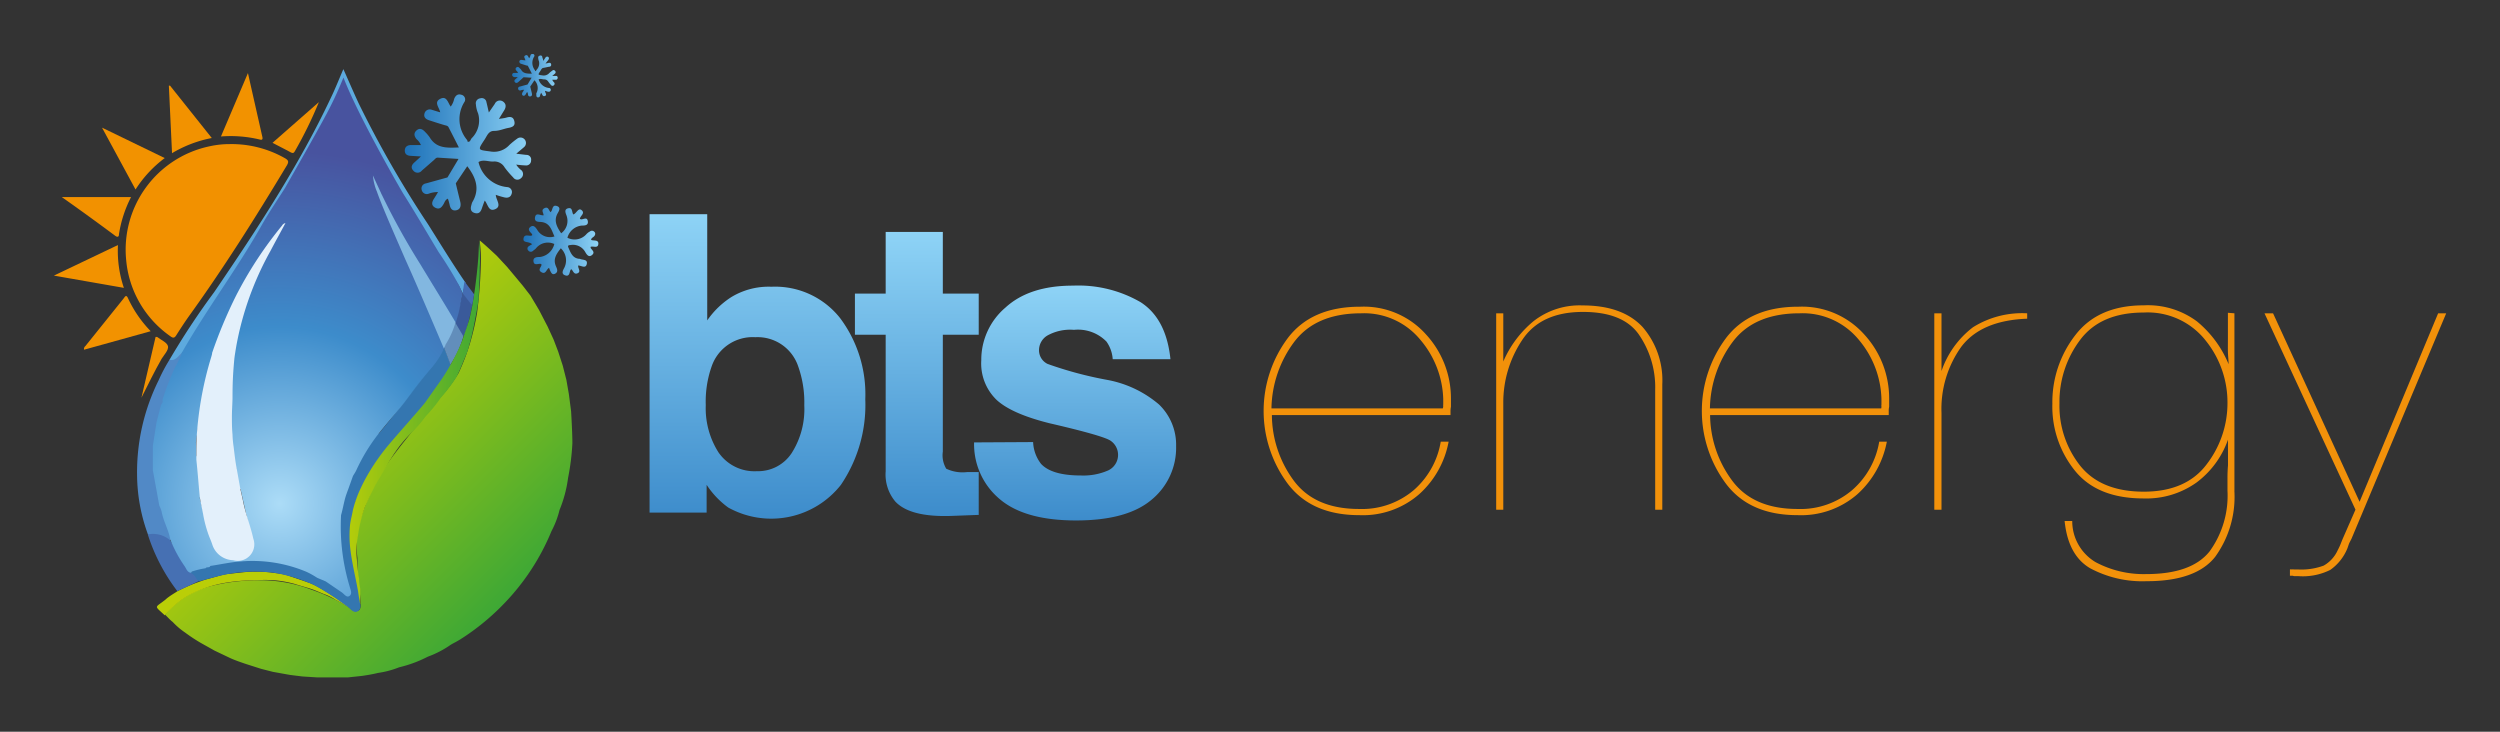 <svg id="Calque_1" data-name="Calque 1" xmlns="http://www.w3.org/2000/svg" xmlns:xlink="http://www.w3.org/1999/xlink" viewBox="0 0 291.81 85.41"><rect x="0" y="0" width="291.81" height="85.41" fill="#333333" stroke="none"/><defs><style>.cls-1{fill:url(#Dégradé_sans_nom_7);}.cls-2{fill:url(#Dégradé_sans_nom_7-2);}.cls-3{fill:url(#Dégradé_sans_nom_7-3);}.cls-4{fill:#f2910a;}.cls-5{fill:url(#Dégradé_sans_nom_12);}.cls-6{fill:#bace07;}.cls-7{fill:#f29100;}.cls-8{fill:#5189c6;}.cls-9{fill:#5daade;}.cls-10{fill:#f29200;}.cls-11{fill:#4670b3;}.cls-12{fill:#f29201;}.cls-13{fill:url(#Dégradé_sans_nom_21);}.cls-14{fill:url(#Dégradé_sans_nom_21-2);}.cls-15{fill:url(#Dégradé_sans_nom_21-3);}.cls-16{fill:#f29202;}.cls-17{fill:#3476b0;}.cls-18{fill:#3a5a9a;}.cls-19{fill:#628ebb;}.cls-20{fill:url(#Dégradé_sans_nom_12-2);}.cls-21{fill:#446cb2;}.cls-22{fill:url(#Dégradé_sans_nom_32);}.cls-23{fill:#e3f0fb;}.cls-24{fill:#82b7e0;}</style><linearGradient id="Dégradé_sans_nom_7" x1="88.38" y1="24.99" x2="88.38" y2="60.52" gradientUnits="userSpaceOnUse"><stop offset="0" stop-color="#8ed3f6"/><stop offset="1" stop-color="#3d8ccb"/></linearGradient><linearGradient id="Dégradé_sans_nom_7-2" x1="107.01" y1="27.07" x2="107.01" y2="60.2" xlink:href="#Dégradé_sans_nom_7"/><linearGradient id="Dégradé_sans_nom_7-3" x1="125.55" y1="33.3" x2="125.55" y2="60.71" xlink:href="#Dégradé_sans_nom_7"/><linearGradient id="Dégradé_sans_nom_12" x1="35.89" y1="48.1" x2="58.47" y2="70.68" gradientUnits="userSpaceOnUse"><stop offset="0" stop-color="#b3cc0a"/><stop offset="1" stop-color="#3ea835"/></linearGradient><linearGradient id="Dégradé_sans_nom_21" x1="65.14" y1="8.85" x2="59.8" y2="8.85" gradientUnits="userSpaceOnUse"><stop offset="0" stop-color="#8ed3f6"/><stop offset="1" stop-color="#1d71b8"/></linearGradient><linearGradient id="Dégradé_sans_nom_21-2" x1="69.78" y1="28.09" x2="61.12" y2="28.09" xlink:href="#Dégradé_sans_nom_21"/><linearGradient id="Dégradé_sans_nom_21-3" x1="61.99" y1="18.09" x2="47.29" y2="18.09" xlink:href="#Dégradé_sans_nom_21"/><linearGradient id="Dégradé_sans_nom_12-2" x1="40.83" y1="49.32" x2="56.06" y2="49.32" xlink:href="#Dégradé_sans_nom_12"/><radialGradient id="Dégradé_sans_nom_32" cx="32.63" cy="58.76" r="41.15" gradientUnits="userSpaceOnUse"><stop offset="0" stop-color="#acdcf7"/><stop offset="0.5" stop-color="#3d8ccb"/><stop offset="1" stop-color="#48539f"/></radialGradient></defs><title>logo-mobile</title><path class="cls-1" d="M98.06,37.13A14.83,14.83,0,0,1,101,46.6a16.63,16.63,0,0,1-2.85,10A10.35,10.35,0,0,1,85,59.24a10.12,10.12,0,0,1-2.52-2.65v3.24H75.82V25h6.73v12.4a9.9,9.9,0,0,1,2.84-2.74,8.42,8.42,0,0,1,4.66-1.19A9.65,9.65,0,0,1,98.06,37.13ZM92.43,52.85a9.55,9.55,0,0,0,1.45-5.54,12.54,12.54,0,0,0-.71-4.54,5,5,0,0,0-5-3.41,5.06,5.06,0,0,0-5.08,3.34,12.36,12.36,0,0,0-.71,4.59,9.6,9.6,0,0,0,1.47,5.49A5.09,5.09,0,0,0,88.35,55,4.69,4.69,0,0,0,92.43,52.85Z"/><path class="cls-2" d="M99.79,39.07v-4.8h3.59v-7.2h6.67v7.2h4.19v4.8h-4.19V52.71a3.05,3.05,0,0,0,.4,2,4.44,4.44,0,0,0,2.46.39h.65l.68,0v5l-3.2.12c-3.18.11-5.36-.44-6.52-1.66A4.91,4.91,0,0,1,103.38,55V39.07Z"/><path class="cls-3" d="M120.59,51.6a4.43,4.43,0,0,0,.93,2.55q1.26,1.35,4.65,1.35a7.21,7.21,0,0,0,3.18-.59,2,2,0,0,0,.23-3.5q-1-.6-7.05-2c-2.93-.73-5-1.63-6.19-2.72a5.9,5.9,0,0,1-1.8-4.64,8,8,0,0,1,2.81-6.14c1.87-1.72,4.5-2.57,7.9-2.57a14.49,14.49,0,0,1,7.88,1.93q3,1.92,3.49,6.66h-6.74a4,4,0,0,0-.73-2.06,4.64,4.64,0,0,0-3.79-1.37,5.48,5.48,0,0,0-3.15.69,2,2,0,0,0-.93,1.6,1.77,1.77,0,0,0,1,1.69,44.44,44.44,0,0,0,7,1.87,12.91,12.91,0,0,1,6,2.86,6.51,6.51,0,0,1,2,4.85,7.84,7.84,0,0,1-2.85,6.26q-2.86,2.43-8.83,2.43c-4.06,0-7.05-.86-9-2.57a8.35,8.35,0,0,1-2.9-6.54Z"/><path class="cls-4" d="M169.09,51.55a10.91,10.91,0,0,1-3.43,6.13,10,10,0,0,1-7,2.45q-5.61,0-8.38-3.71a14.23,14.23,0,0,1,0-16.91q2.79-3.72,8.51-3.71a9.73,9.73,0,0,1,7.69,3.27,11,11,0,0,1,2.88,7.49v.92a2.63,2.63,0,0,0-.05.49v.48H148.46A13,13,0,0,0,151,56.08c1.64,2.22,4.18,3.33,7.64,3.33a9.35,9.35,0,0,0,6.39-2.21,9.59,9.59,0,0,0,3.14-5.65Zm-.63-4.07a.93.93,0,0,1,0-.24v-.68a11.16,11.16,0,0,0-2.64-6.86,8.49,8.49,0,0,0-6.94-3.13c-3.53,0-6.12,1.11-7.8,3.32a13.3,13.3,0,0,0-2.67,7.78h20Z"/><path class="cls-4" d="M175.47,36.57V42.2A12.52,12.52,0,0,1,179,37.49a8.72,8.72,0,0,1,5.73-1.84q4.65,0,7,2.52a9.51,9.51,0,0,1,2.3,6.69V59.5h-.83v-14A10.83,10.83,0,0,0,191.26,39q-1.86-2.6-6.52-2.59c-3.28,0-5.65,1.11-7.09,3.32a13.11,13.11,0,0,0-2.18,7.34V59.5h-.83V36.57Z"/><path class="cls-4" d="M220.24,51.55a11,11,0,0,1-3.43,6.13,10,10,0,0,1-7,2.45q-5.61,0-8.38-3.71a14.23,14.23,0,0,1,0-16.91q2.79-3.72,8.5-3.71a9.75,9.75,0,0,1,7.7,3.27,11,11,0,0,1,2.88,7.49v.92a2,2,0,0,0-.05.49v.48H199.61a13,13,0,0,0,2.56,7.63q2.46,3.33,7.65,3.33a9.31,9.31,0,0,0,6.38-2.21,9.55,9.55,0,0,0,3.15-5.65Zm-.63-4.07a.64.64,0,0,1,0-.24v-.68A11.16,11.16,0,0,0,217,39.7a8.49,8.49,0,0,0-6.94-3.13q-5.29,0-7.8,3.32a13.3,13.3,0,0,0-2.67,7.78h20Z"/><path class="cls-4" d="M225.78,59.5V36.57h.84v6.74a10.8,10.8,0,0,1,3.67-5.11,10.82,10.82,0,0,1,6.33-1.63v.63c-3.56.13-6.12,1.22-7.67,3.25a12.45,12.45,0,0,0-2.33,7.76V59.5Z"/><path class="cls-4" d="M260.81,36.57v20.8A11.93,11.93,0,0,1,258.56,65q-2.25,2.84-8,2.84a12.93,12.93,0,0,1-6.57-1.5c-1.73-1-2.73-2.85-3-5.53l.89,0a5.56,5.56,0,0,0,2.75,4.82,11.92,11.92,0,0,0,5.88,1.38c3.53,0,6-.88,7.41-2.66A11.09,11.09,0,0,0,260,57.27V55.79q0-.75.06-1.47v-3a10.66,10.66,0,0,1-3.67,5,10.08,10.08,0,0,1-6.18,1.86q-5.39,0-8-3.22a11.91,11.91,0,0,1-2.65-7.83,12.75,12.75,0,0,1,2.67-8c1.78-2.33,4.44-3.49,8-3.49a9.59,9.59,0,0,1,6.2,1.87,12.69,12.69,0,0,1,3.7,5c0-.48-.07-1-.08-1.47s0-1,0-1.53v-3Zm-3.38,3.15a8.61,8.61,0,0,0-7.2-3.24c-3.35,0-5.83,1.06-7.43,3.2a12,12,0,0,0-2.41,7.41,11.25,11.25,0,0,0,2.44,7.3q2.43,3,7.4,3c3.28,0,5.73-1.06,7.33-3.18A11.71,11.71,0,0,0,260,47,11.49,11.49,0,0,0,257.43,39.72Z"/><path class="cls-4" d="M274.47,62.9c-.1.19-.2.38-.29.58L274,64a5.68,5.68,0,0,1-2,2.52,7.17,7.17,0,0,1-3.72.73h-.52a.6.6,0,0,0-.24-.05h-.23v-.73a.59.59,0,0,1,.23,0,.6.6,0,0,1,.24,0h.47a7.53,7.53,0,0,0,3-.45,3.9,3.9,0,0,0,1.62-1.76c.1-.19.2-.4.29-.6l.28-.7,1.52-3.47L264.32,36.57h1l10.1,22,9.17-22h.94Z"/><path class="cls-5" d="M66.66,48,66.4,46l-.29-1.66-.42-1.65-.54-1.66-.53-1.39-.7-1.52-1-1.93-1-1.68L61,33.32l-1-1.2-.84-1L58,29.87s-1.29-1.22-2-1.8c0,.24.14,1.05.14,2.11a55,55,0,0,1-.45,6.31,29.24,29.24,0,0,1-.74,3.27,25.55,25.55,0,0,1-1.41,3.76,17.79,17.79,0,0,1-2.13,2.84c-.41.51-.88,1.12-1.83,2.24s-3.38,4.08-4.37,5.54a24.61,24.61,0,0,0-3.2,6.68,11.68,11.68,0,0,0-.29,4.3A35.48,35.48,0,0,0,42,69.21a9.18,9.18,0,0,1,.09,1.37c0,.32,0,.62-.4.74s-.82-.34-1.13-.53a21.2,21.2,0,0,0-4.15-1.94,16.7,16.7,0,0,0-6.64-1.11,22.25,22.25,0,0,0-5.27.7,10,10,0,0,0-5.24,3.31c.3.26.57.6.9.85h0a8.44,8.44,0,0,0,1.44,1.23,19.2,19.2,0,0,0,1.92,1.26l1.52.85,1.78.85h0c.64.31,2,.75,2,.75l1.66.53,1.37.35,2,.36,1.45.18,1.74.11h1.66l1.91,0,1.68-.18s1.18-.17,1.81-.34a10.77,10.77,0,0,0,2.49-.66,14.65,14.65,0,0,0,3.35-1.24,11.58,11.58,0,0,0,2.7-1.41c.37-.21.76-.4,1.12-.63a27.43,27.43,0,0,0,5.11-4.19A26.74,26.74,0,0,0,64.37,62a10.57,10.57,0,0,0,.94-2.47h0a14.85,14.85,0,0,0,1-3.76,27.8,27.8,0,0,0,.5-4C66.82,50.62,66.66,48,66.66,48Z"/><path class="cls-6" d="M39.28,69.81c-.44-.26-1.05-.66-1.62-1S36.38,68.11,36,68c-.57-.21-1.46-.5-2.26-.78s-1.48-.29-2.19-.41a15.64,15.64,0,0,0-3.28,0L26.55,67c-.54.06-1.71.43-2.45.62-.3.08-.59.2-.88.3A19.5,19.5,0,0,0,20.73,69c-.47.31-1,.6-1.43,1-1.26,1-1.33.63-.07,1.82a12.22,12.22,0,0,1,1.22-1.21,9.35,9.35,0,0,1,2.1-1.39A14.2,14.2,0,0,1,26.45,68a19.7,19.7,0,0,1,3.3-.26,15.77,15.77,0,0,1,2.4,0,13,13,0,0,1,2.26.42c.6.2,1.45.42,2,.61s1,.41,1.39.56a5.91,5.91,0,0,1,1.38.69c.24.09,2.15,1.22,2.15,1.22C41.21,71,39.43,70,39.28,69.81Z"/><path class="cls-7" d="M26.8,16.82a12.6,12.6,0,0,1,6.43,1.63c.45.25.51.43.24.88-3.61,6-7.31,11.88-11.39,17.54-.52.73-1,1.47-1.49,2.24-.23.39-.41.36-.73.12a12.15,12.15,0,0,1-5.13-8.85,12.33,12.33,0,0,1,9.76-13.31A10.79,10.79,0,0,1,26.8,16.82Z"/><path class="cls-8" d="M17.25,62.33A20.5,20.5,0,0,1,16,55.4a24.1,24.1,0,0,1,2.51-11A19.19,19.19,0,0,1,19.78,42a3.23,3.23,0,0,0,1.16-.77.24.24,0,0,1,.36,0c.14.35-.1.62-.24.9a28.16,28.16,0,0,0-1.73,4.13c-.07.21-.63,12.18-.42,13,.26,1,.55,1.94.9,2.88.12.31.34.64,0,1a.33.33,0,0,1-.26,0,2.86,2.86,0,0,0-2-.55A.54.54,0,0,1,17.25,62.33Z"/><path class="cls-9" d="M54.34,33,54,34.25s-.39-.84-.56-1.1c-2.49-3.63-4.61-7.48-7-11.19-.27-.08-.38-.32-.51-.53A88,88,0,0,1,40.1,9.55,119.88,119.88,0,0,1,33.43,22c-1.46,2.35-2.91,4.7-4.31,7.08-1.61,2.74-3.46,5.32-5.17,8-.75,1.18-1.48,2.38-2.19,3.59-.12.2-.16.51-.5.49-.45.36-.74,1-1.48.84A87.45,87.45,0,0,1,25,34.1c5-7.35,9.9-14.76,13.69-22.83.48-1,.91-2.1,1.39-3.2.61,1.36,1.18,2.69,1.79,4a123.34,123.34,0,0,0,8.1,14.12C51.4,28.46,52.81,30.77,54.34,33Z"/><path class="cls-10" d="M17.59,38.66,9.81,40.82a.44.44,0,0,1,.16-.43l4.45-5.54c.16-.2.31-.55.54,0A13.87,13.87,0,0,0,17.59,38.66Z"/><path class="cls-10" d="M13.77,28.6a13.42,13.42,0,0,0,.69,5L6.29,32.17Z"/><path class="cls-7" d="M15.3,23a14.24,14.24,0,0,0-1.41,4.31c0,.27-.1.45-.43.22-2-1.49-4.08-3-6.25-4.53Z"/><path class="cls-10" d="M11.91,14.9l7.32,3.55a13.89,13.89,0,0,0-3.41,3.67Z"/><path class="cls-10" d="M24.72,16.11a14.3,14.3,0,0,0-4.64,1.77L19.71,10l.14,0Z"/><path class="cls-10" d="M25.79,15.93l3.15-7.4c.59,2.62,1.13,5,1.68,7.44.1.42-.14.36-.37.3A14.5,14.5,0,0,0,25.79,15.93Z"/><path class="cls-11" d="M23.19,67.84,20.7,69a21.79,21.79,0,0,1-3.45-6.62,3.07,3.07,0,0,1,2.62.69,20.8,20.8,0,0,1,1.29,2.18,4.48,4.48,0,0,0,1.14,1.52A1.56,1.56,0,0,1,23.19,67.84Z"/><path class="cls-12" d="M37.22,11.92a47.64,47.64,0,0,1-2.81,5.74c-.14.26-.28.22-.5.11-.66-.36-1.34-.7-2.1-1.1Z"/><path class="cls-13" d="M60,9l.44,0-.28.25a.22.22,0,0,0-.05.35c.11.12.24.09.36,0L61,9.12s.09-.11.16-.1l.89.05-.47.79-.92.25a.22.22,0,0,0-.18.28.23.23,0,0,0,.3.16,1,1,0,0,1,.4-.07c-.07.1-.11.19-.17.27s-.14.29,0,.39.28,0,.37-.16.07-.18.18-.22a1.36,1.36,0,0,1,.07.25c0,.17.11.28.29.24s.2-.19.16-.36-.12-.52-.19-.78l.49-.74a1.26,1.26,0,0,1,.22,1.52.56.56,0,0,0,0,.12c0,.16,0,.3.13.35a.24.24,0,0,0,.31-.19c0-.11.08-.22.12-.34.15.17.16.49.45.37s0-.38,0-.6l.36.11c.13,0,.26,0,.3-.14a.21.21,0,0,0-.18-.3,1.4,1.4,0,0,1-1.22-1,0,0,0,0,0,0,0c.21-.12.43,0,.65,0a.52.52,0,0,1,.46.24,3.47,3.47,0,0,0,.35.43.21.21,0,0,0,.33,0,.22.22,0,0,0,0-.33.93.93,0,0,1-.2-.3c.14,0,.27,0,.4,0a.21.21,0,0,0,.23-.22.19.19,0,0,0-.2-.23l-.43,0,.32-.27a.22.22,0,0,0,0-.33.21.21,0,0,0-.33,0,2.24,2.24,0,0,0-.34.27.86.86,0,0,1-.8.27c-.54-.08-.55-.05-.24-.51.1-.15.16-.36.39-.37l.62-.13c.17,0,.29-.1.25-.29s-.19-.19-.35-.15a1.7,1.7,0,0,1-.31.06L64,7c.09-.13.1-.26,0-.35a.23.23,0,0,0-.34.09l-.26.38c0-.18-.06-.31-.1-.43A.2.2,0,0,0,63,6.5a.21.21,0,0,0-.18.26,1.06,1.06,0,0,0,.09.39,1.08,1.08,0,0,1-.28,1c-.05.06-.05.17-.17.14h0a.1.1,0,0,0,0-.07,1.37,1.37,0,0,1-.12-1.6.2.2,0,0,0-.12-.32c-.15,0-.25,0-.31.18a.89.89,0,0,1-.14.32c-.13-.16-.17-.47-.45-.33s0,.37,0,.58L60.92,7a.23.23,0,0,0-.3.15c0,.15.05.24.18.29l.67.21c.06,0,.14,0,.17.09.15.28.29.56.44.86-.5,0-1,0-1.24-.44a1.37,1.37,0,0,0-.2-.22c-.1-.12-.23-.18-.37-.06s-.09.25,0,.37a.57.57,0,0,1,.19.26h-.41c-.16,0-.27.07-.27.23S59.9,8.94,60,9Z"/><path class="cls-14" d="M69,28c0-.22.23-.29.35-.42s.21-.37,0-.55a.38.38,0,0,0-.51,0,1.37,1.37,0,0,0-.38.29,1.84,1.84,0,0,1-2.23.43,1.93,1.93,0,0,1,1.68-1.42c.31,0,.8,0,.7-.53s-.53-.16-.81-.2l-.11-.05c0-.34.63-.62.22-1s-.63.4-1,.48c-.18-.3-.07-.84-.59-.72s-.29.58-.19.86a1.79,1.79,0,0,1-.63,2.06c-.5-.75-.91-1.47-.39-2.37.14-.24.38-.64-.1-.81s-.5.26-.62.55a1.77,1.77,0,0,1-.12.17c-.22-.19-.24-.69-.7-.48s-.13.54-.12.84c-.37.05-.89-.38-1,.23s.48.52.79.56c1,.14,1.15,1,1.48,1.68a1.72,1.72,0,0,1-2-.75c-.17-.26-.43-.67-.82-.36s0,.59.21.85a.3.3,0,0,1,0,.13c-.31.17-.89-.24-1,.35s.62.31,1,.69a3.5,3.5,0,0,0-.43.26.32.32,0,0,0,0,.49.36.36,0,0,0,.55,0,2.13,2.13,0,0,0,.32-.26,1.78,1.78,0,0,1,2.15-.52A2,2,0,0,1,63,30c-.29,0-.8,0-.73.52s.54.23.84.28c0,0,.07.05.1.07,0,.31-.51.62,0,.91s.56-.37.88-.51c.23.64.38.8.63.71.5-.2.3-.61.18-.88-.39-.87.06-1.47.56-2.12a1.94,1.94,0,0,1,.43,2.23c-.15.29-.45.75.08.93s.49-.36.63-.65l.11-.06c.2.22.3.66.72.46s0-.59.06-.9c.35,0,.87.41,1-.17s-.5-.45-.81-.61a.15.15,0,0,0-.07,0c-.79-.07-1-.72-1.26-1.3-.12-.26,0-.29.26-.31a1.63,1.63,0,0,1,1.69.8c.16.27.4.7.8.37s0-.57-.16-.83c0,0,0-.09,0-.13.3-.12.85.22.9-.33S69.23,28.14,69,28Z"/><path class="cls-15" d="M60.25,19.21a11.08,11.08,0,0,0,1.12.1.57.57,0,0,0,.62-.59.54.54,0,0,0-.56-.64l-1.17-.14.89-.75a.62.62,0,1,0-.79-1,9.46,9.46,0,0,0-.91.74,2.42,2.42,0,0,1-2.21.75c-1.49-.2-1.51-.12-.67-1.4.28-.42.45-1,1.09-1s1.12-.25,1.68-.35.82-.29.69-.81-.51-.52-.94-.39c-.24.07-.51.09-.86.15.25-.39.42-.68.62-1s.28-.71-.1-1a.64.64,0,0,0-1,.25l-.69,1c-.12-.5-.19-.85-.28-1.2a.55.55,0,0,0-.73-.45.58.58,0,0,0-.5.71,3.3,3.3,0,0,0,.26,1.06,2.92,2.92,0,0,1-.76,2.89c-.14.16-.15.47-.47.4h0a.59.59,0,0,0-.06-.2,3.76,3.76,0,0,1-.34-4.39.56.56,0,0,0-.33-.89c-.42-.13-.68.08-.84.49a2.28,2.28,0,0,1-.4.89c-.34-.45-.46-1.3-1.23-.9s-.1,1,0,1.57c-.4-.11-.72-.22-1-.3a.63.63,0,0,0-.83.43c-.12.41.12.65.48.78.61.2,1.23.4,1.84.58.18.05.39.07.48.24.4.77.79,1.54,1.21,2.37-1.38.06-2.63.13-3.41-1.19a4.61,4.61,0,0,0-.54-.63c-.3-.33-.64-.49-1-.16s-.25.68,0,1a1.92,1.92,0,0,1,.52.7H48c-.43,0-.74.19-.75.63s.28.61.68.63l1.2.07-.76.7c-.32.28-.45.62-.13.95a.63.63,0,0,0,1,0l1.4-1.22c.14-.12.25-.3.46-.29l2.42.15-1.29,2.16-2.52.7a.59.59,0,0,0-.48.78.6.6,0,0,0,.81.42,2.9,2.9,0,0,1,1.09-.19c-.17.28-.31.52-.46.75-.25.38-.38.79.11,1.06s.76,0,1-.42c.13-.22.19-.5.5-.62a6.42,6.42,0,0,1,.2.7c.08.45.31.76.79.65s.56-.53.45-1c-.18-.71-.35-1.43-.52-2.14l1.34-2c1,1.31,1.51,2.65.6,4.18a1.28,1.28,0,0,0-.11.33c-.14.42-.11.81.37.95s.7-.11.84-.52.21-.6.34-.93c.39.46.44,1.35,1.23,1s.08-1.07.06-1.67a8.78,8.78,0,0,0,1,.3c.37.09.72,0,.84-.39a.58.58,0,0,0-.5-.81,3.82,3.82,0,0,1-3.35-2.88l0-.05c.59-.34,1.2,0,1.79-.06a1.37,1.37,0,0,1,1.25.69c.3.41.63.79,1,1.17a.59.59,0,0,0,.91.09.61.61,0,0,0,.06-.92A2.48,2.48,0,0,1,60.25,19.21Z"/><path class="cls-16" d="M16.51,46.42l1.65-7.09c.1,0,.15,0,.18,0,.45.35,1.18.65,1.27,1.09s-.46,1-.75,1.47C18,43.39,17.28,44.91,16.51,46.42Z"/><path class="cls-17" d="M51.88,40.59c-3.52,4.85-6.08,8.14-7.65,10-.42,0-.53.4-.72.66a28.49,28.49,0,0,0-2.44,4.3,3.9,3.9,0,0,0-.56,1.94l-.07,0a1.63,1.63,0,0,0-.34.65,15.21,15.21,0,0,0-.43,2,14.73,14.73,0,0,0,.21,5c.21,1.2.54,2.38.79,3.57,0,.19.13.44-.1.56s-.34-.08-.48-.19a18,18,0,0,0-2-1.31c-.35-.17-.66-.46-1.1-.38h0c-.23-.55-.85-.55-1.26-.86a17.35,17.35,0,0,0-11.11-.62c-.25.1-.55.12-.73.37h0a1.64,1.64,0,0,0-1.53.46l-.15.13c.51.13.62.67,1,1l.55-.16h0l1.13-.3a17.7,17.7,0,0,1,7.38-.51,19.49,19.49,0,0,1,4.39,1.39h0a28.93,28.93,0,0,1,3.17,2l.65.46c.4.23.74.89,1.27.6s.24-1,.21-1.5a1.28,1.28,0,0,0,0-.55c-.18-1.34-.43-2.68-.67-4a11.69,11.69,0,0,1-.19-3.5c.12-1,.43-2,.48-3.06l-.09-.1a18.48,18.48,0,0,1,1.08-2.35c.11-.23.2-.46.32-.68a26.36,26.36,0,0,1,3-4.13c.53-.63,2.29-2.46,3.89-4.54s2.9-4.19,2.9-4.19Z"/><path class="cls-18" d="M53.1,37.58v-.13a21.7,21.7,0,0,0,.9-3.23,6.56,6.56,0,0,1,1.12,1.42,29.67,29.67,0,0,1-.75,3.06,1.27,1.27,0,0,1-.29.55A2.93,2.93,0,0,1,53.1,37.58Z"/><path class="cls-19" d="M53.1,37.58c.33.56.65,1.12,1,1.67a12.19,12.19,0,0,1-1.52,3.32l-.84-2.24A15.72,15.72,0,0,0,53.1,37.58Z"/><path class="cls-20" d="M55.92,28.07c0,.21-.07,1.63-.08,1.83-.12,1.7-.31,3.12-.4,3.79s-.32,2-.32,2-.22,1.2-.39,1.75-.48,1.44-.77,2.28a19.58,19.58,0,0,1-.91,2,26.28,26.28,0,0,1-1.45,2.47l-2,2.83c-1.21,1.47-3.84,4.38-4.6,5.35a25.33,25.33,0,0,0-1.74,2.47,20.53,20.53,0,0,0-1.14,2.11,13.29,13.29,0,0,0-.93,2.61c-.13.74-.26,1.1-.33,1.7a13,13,0,0,0,0,2.53c.18,1.76.62,3.47.93,5.2.11.82.26,1.6.26,1.6,0-.48,0-1.39,0-1.87a7.1,7.1,0,0,1-.14-1.24c-.15-.8-.2-1.56-.27-2.35a9,9,0,0,1,.13-2.49,16.46,16.46,0,0,1,.83-3.46c.19-.41.37-.82.56-1.24l.69-1.38,1.38-2.35c.2-.35.77-1.27.9-1.43a14.17,14.17,0,0,1,1.63-2,14.53,14.53,0,0,0,1.9-2.15,19.08,19.08,0,0,0,1.8-2.21A18.18,18.18,0,0,0,53.29,44c.31-.6.87-2,1.2-2.78.18-.47.43-1.48.58-2.07s.42-2,.54-2.65.29-1.65.27-1.78S56,33,56,31.17A17.09,17.09,0,0,0,55.92,28.07Z"/><polygon class="cls-21" points="54.21 32.84 54 34.25 55.12 35.66 55.34 34.35 54.21 32.84"/><path class="cls-22" d="M53.69,33.51a44.41,44.41,0,0,0-2.49-4.08c-1.37-2.27-2.7-4.56-4.11-6.79-.17-.26-5.24-9-7-13.59a43.14,43.14,0,0,1-2.31,4.87c-1.47,2.7-3,5.36-4.5,8-.9,1.44-1.87,2.84-2.7,4.31-2.88,5.12-6.43,9.81-9.34,14.91a11.11,11.11,0,0,1-.81,1.75A29.39,29.39,0,0,0,19,46.58a.69.69,0,0,0,0,.34l-.21.37-.52,2-.43,2.75v2.84L18.59,59a4.43,4.43,0,0,1,.29.78c.21,1.11.81,2.1,1,3.21a15.24,15.24,0,0,0,1.69,3.13c.18.28.28.64.66.73.07,0,.15-.07.18-.14A9,9,0,0,1,24,66.33c.12-.21.43,0,.55-.27,1.2-.18,2.39-.45,3.6-.53a16.28,16.28,0,0,1,7.61,1.21h0a9,9,0,0,1,1.25.7l1,.42,1.88,1.28c.29.2.58.68.92.41s.1-.71,0-1.1a24.22,24.22,0,0,1-1-8.33c.26-.87.36-1.78.7-2.63l.69-1.93c.13-.22.27-.42.38-.65a21.22,21.22,0,0,1,2.62-4.3c1.55-1.92,2.39-2.81,3.14-3.81,1.19-1.57,1.8-2.44,3.09-3.93a10,10,0,0,0,1.45-2.28s-2.62-6.51-4-9.57c-1.21-2.69-2.43-5.37-3.45-8.14-.09-.24-.18-.49-.42-.56.07-.57-.34-1-.39-1.51.09.18.11.44.22.66.21.39.2.91.66,1.16h0c-.09.38.16.66.3,1,2.3,4.68,5.22,9,7.85,13.49a2.64,2.64,0,0,0,.56.5s.19-.6.26-.88c.2-.7.35-1.68.54-2.45ZM27.25,41.65a31.52,31.52,0,0,0-.31,7.13h0c-.12.79.18,1.57.11,2.36a.77.77,0,0,0,0,1l.09,0a3.08,3.08,0,0,0,.45,2.53l-.06,0A4.13,4.13,0,0,0,28,57.1l.08,0c.46,2.07.93,4.14,1.39,6.21a1.3,1.3,0,0,1-.72,1.53,2.79,2.79,0,0,1-3.87-1.44l-.57-1.39h0c-.32-1.3-.65-2.61-1-3.91.05-.08.08-.16.13-.24a27.93,27.93,0,0,0-.3-2.87c-.08-.6.12-1.25-.22-1.82,0-.51,0-1-.05-1.53l.44-3.25.6-2.88.55-2.5s.63-2.34.73-2.62A45.42,45.42,0,0,1,28,34.1a49,49,0,0,1,4.78-7.3A45.76,45.76,0,0,0,28,37.55a16.87,16.87,0,0,0-.81,4S27.23,41.61,27.25,41.65Z"/><path class="cls-23" d="M27.58,40.4a36,36,0,0,1,4-11.13c.56-1.07,1.15-2.13,1.74-3.23a.56.56,0,0,0-.4.29,45.77,45.77,0,0,0-5.4,8.25,54.55,54.55,0,0,0-2.76,6.61c0,.16-.06.31-.1.47a40.56,40.56,0,0,0-1.74,10c0,.37,0,1.68,0,2,.17,1.64.25,2.77.4,4.37.15.88.32,1.61.39,2a14.52,14.52,0,0,0,.64,2.41c.16.43.26.63.41,1.06a2.63,2.63,0,0,0,2.46,1.89,1.93,1.93,0,0,0,2.35-2.51c-.37-1.66-.88-2.76-1.21-4.43-.06-.29-.19-.87-.3-1.34l-.42-2.35c-.17-.87-.25-1.63-.37-2.61a11.51,11.51,0,0,1-.13-1.43c-.07-.77-.07-1.34-.07-2.09s.06-1.46.07-2.17c0-1.72.05-2.81.21-4.54C27.38,41.61,27.49,40.93,27.58,40.4Z"/><path class="cls-24" d="M44,22.38a6.15,6.15,0,0,1-.47-1.89l1,2.16a83,83,0,0,0,4.54,8.21c1.33,2.2,2.69,4.39,4,6.59a.4.4,0,0,1,.1.18A9.8,9.8,0,0,1,52,40.23c0,.09-.19.44-.19.44s-3-7.09-4.52-10.44C46.23,27.78,44.61,24.14,44,22.38Z"/></svg>